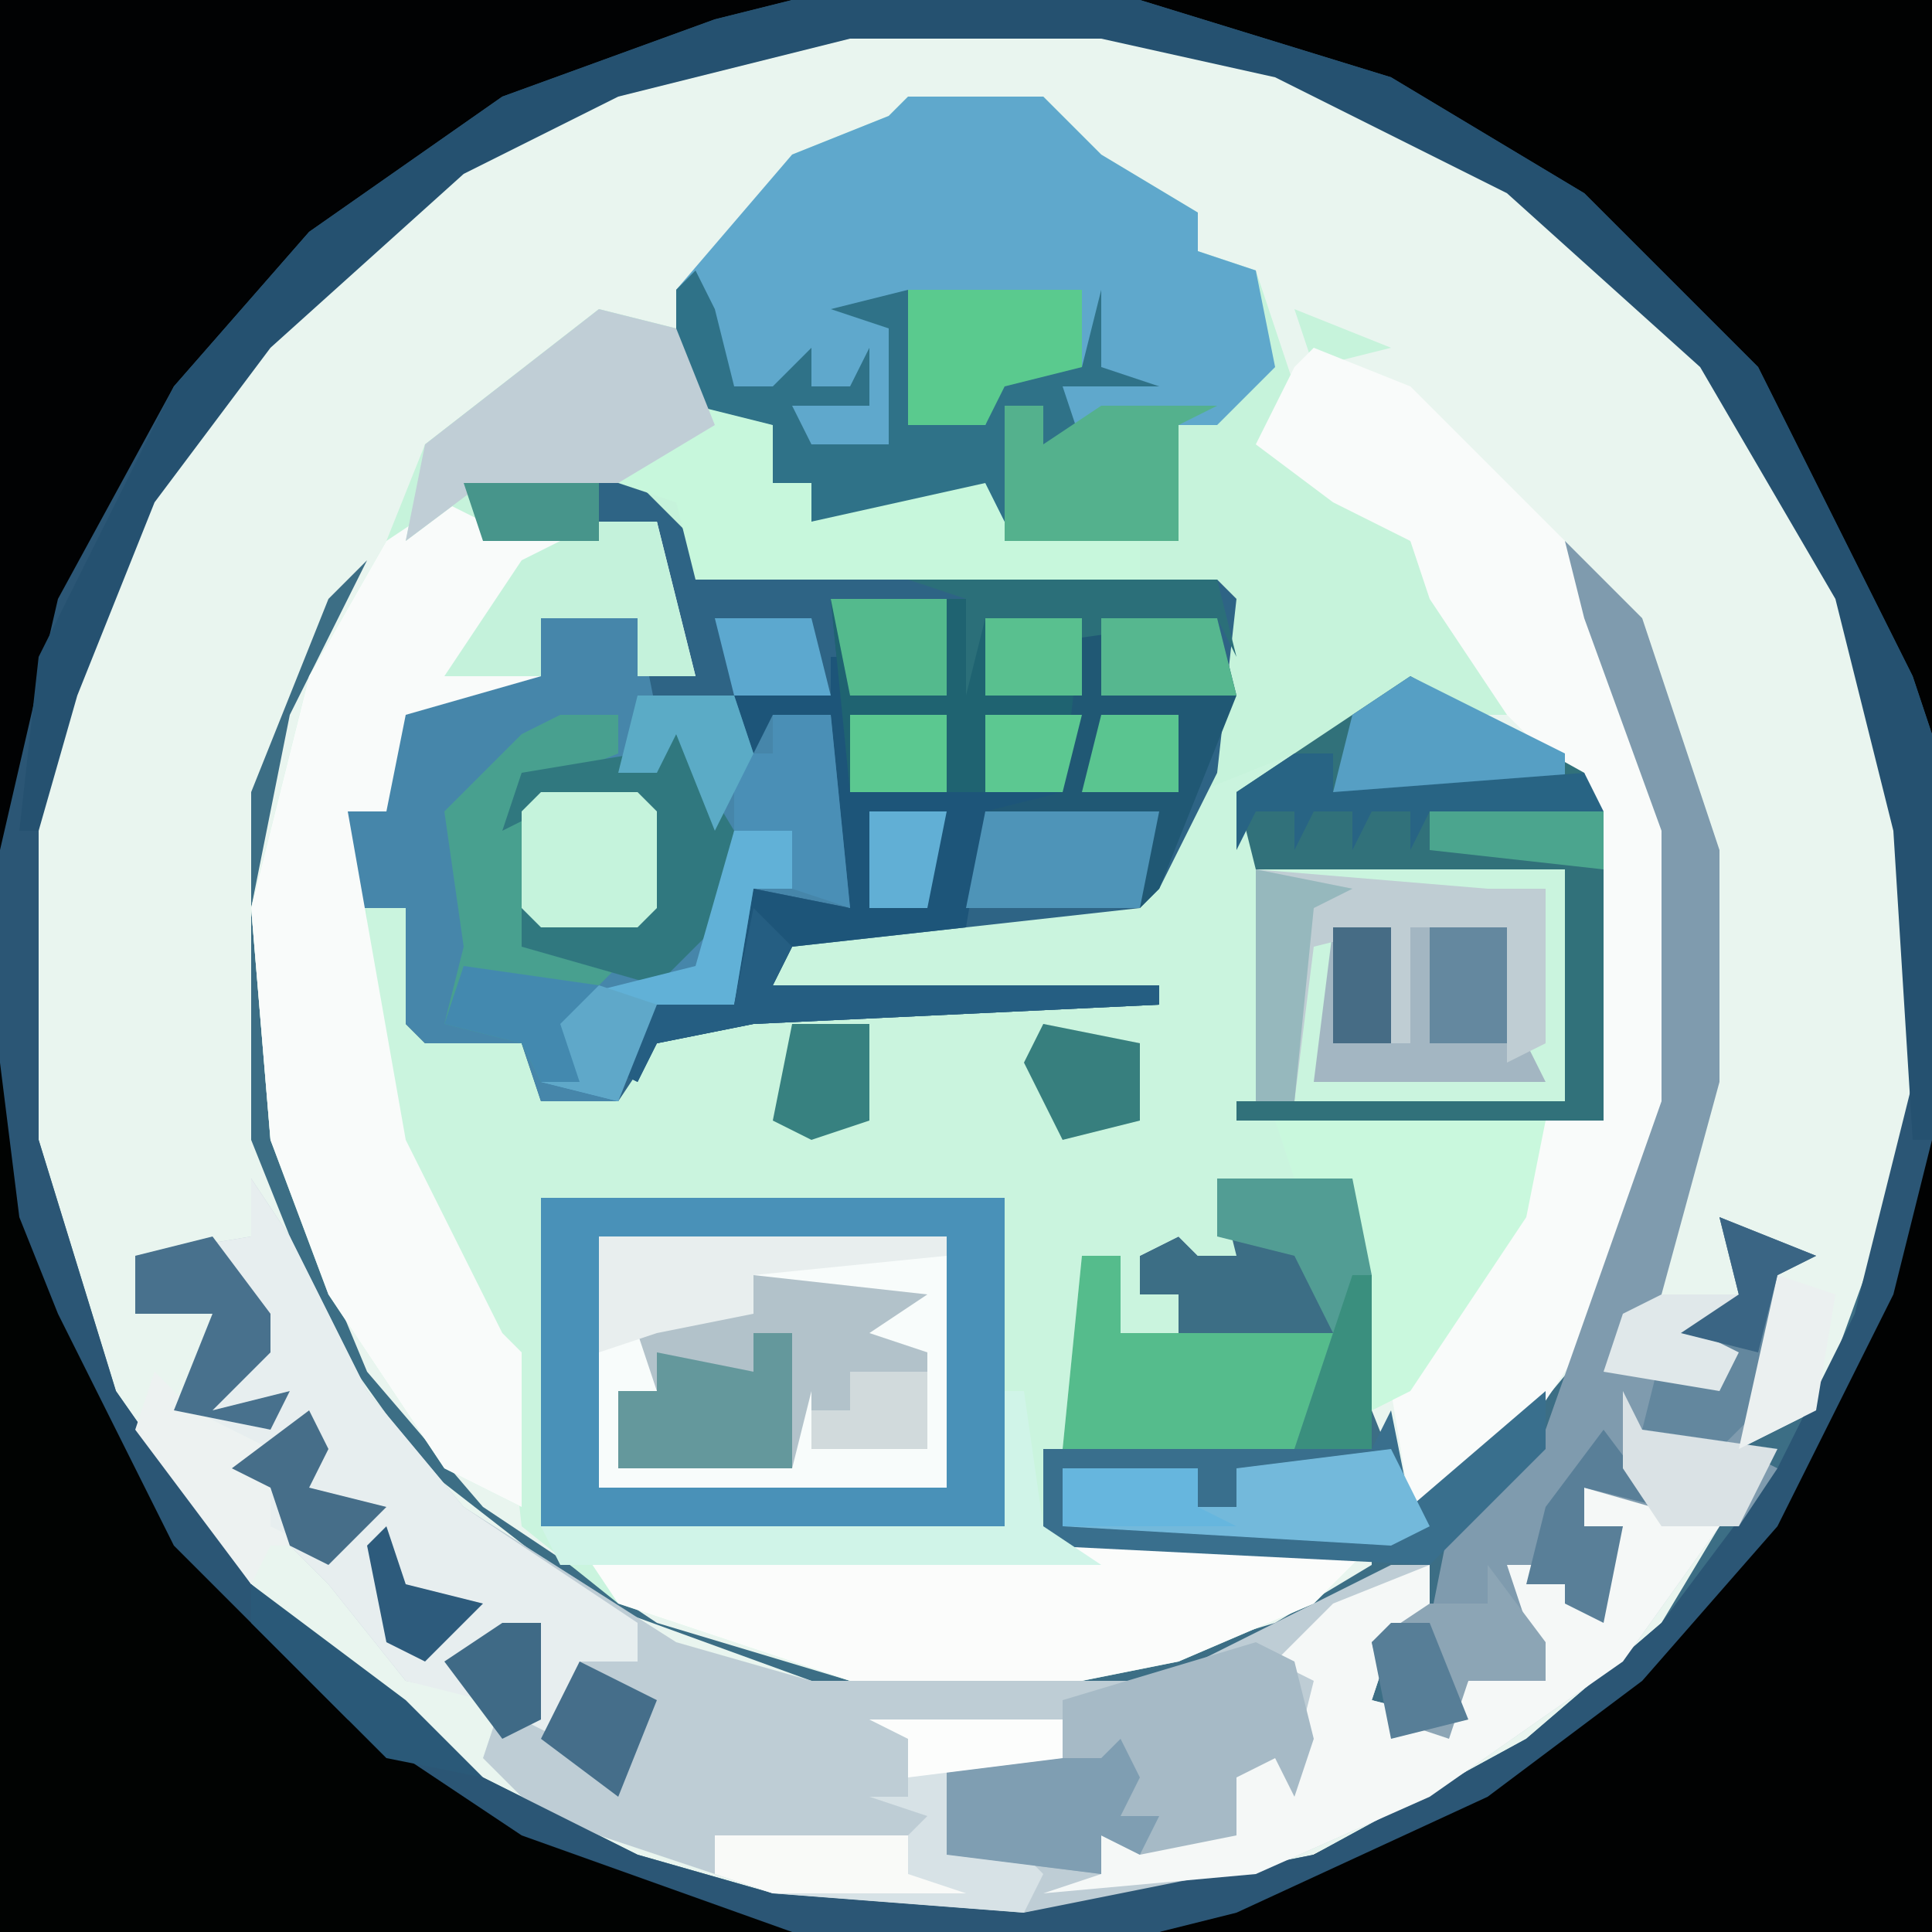 <?xml version="1.0" encoding="UTF-8"?>
<svg version="1.1" xmlns="http://www.w3.org/2000/svg" width="100" height="100">
<path d="M0,0 L100,0 L100,100 L0,100 Z " fill="#E9F5EF" transform="translate(0,0)"/>
<path d="M0,0 L100,0 L100,100 L0,100 Z M44,1 L32,4 L24,8 L14,17 L8,24 L3,36 L2,40 L2,59 L6,72 L13,82 L23,91 L33,96 L40,98 L53,99 L68,96 L79,90 L86,84 L89,79 L82,77 L82,79 L84,79 L83,81 L78,81 L80,87 L76,87 L74,89 L71,88 L72,85 L74,84 L74,81 L69,83 L60,87 L42,87 L31,83 L22,76 L17,69 L13,59 L13,41 L17,31 L19,29 L15,37 L13,47 L14,59 L19,71 L25,78 L34,84 L44,87 L56,87 L66,84 L71,81 L71,80 L54,80 L56,71 L56,65 L58,65 L58,69 L61,69 L61,67 L59,67 L59,65 L61,64 L62,65 L64,64 L63,61 L70,61 L71,73 L73,78 L77,76 L82,70 L86,61 L87,57 L87,43 L83,32 L83,31 L86,36 L88,44 L88,56 L85,65 L86,68 L90,67 L90,64 L92,66 L90,75 L94,73 L98,62 L99,56 L99,43 L96,31 L89,19 L82,12 L71,5 L62,2 L57,1 Z M74,80 Z " fill="#3C6E85" transform="translate(0,0)"/>
<path d="M0,0 L7,0 L10,3 L15,6 L15,8 L18,9 L20,15 L19,18 L26,23 L32,32 L29,32 L26,31 L17,37 L15,37 L12,42 L-6,44 L-7,46 L13,46 L13,47 L-8,48 L-13,49 L-15,52 L-19,52 L-20,49 L-25,49 L-26,48 L-26,42 L-28,42 L-26,54 L-21,64 L-20,65 L-20,73 L-24,71 L-30,62 L-33,54 L-34,42 L-31,30 L-27,23 L-25,18 L-16,11 L-12,12 L-10,8 L-6,3 L-1,1 Z M20,11 L25,13 L21,14 Z " fill="#C6F3DB" transform="translate(47,5)"/>
<path d="M0,0 L9,5 L10,10 L10,23 L7,23 L6,28 L0,37 L-2,38 L-3,26 L-10,26 L-9,30 L-11,30 L-12,29 L-14,30 L-14,32 L-12,32 L-12,34 L-15,34 L-15,30 L-17,30 L-18,40 L-19,45 L-2,45 L-5,48 L-12,51 L-17,52 L-29,52 L-41,48 L-46,44 L-47,35 L-52,27 L-54,20 L-54,12 L-52,12 L-51,18 L-46,18 L-45,22 L-41,21 L-39,18 L-34,17 L-32,13 L-14,11 L-11,6 L-6,4 Z " fill="#CAF4DE" transform="translate(73,35)"/>
<path d="M0,0 L7,0 L11,4 L11,6 L38,6 L39,7 L38,16 L35,22 L34,23 L16,25 L15,27 L35,27 L35,28 L14,29 L9,30 L7,33 L3,33 L2,30 L-3,30 L-4,29 L-4,23 L-7,23 L-7,18 L-5,17 L-4,12 L-3,11 L3,11 L3,8 L8,8 L10,11 L9,3 L0,4 Z " fill="#2E6485" transform="translate(25,24)"/>
<path d="M0,0 L2,3 L6,11 L11,17 L22,24 L29,26 L47,26 L59,20 L61,20 L61,23 L59,24 L58,27 L62,28 L63,26 L67,26 L65,20 L70,20 L71,18 L69,18 L69,16 L76,18 L71,25 L61,32 L52,36 L40,38 L27,37 L15,33 L12,30 L13,27 L8,26 L4,21 L1,18 L1,16 L-1,15 L0,14 L-4,12 L-2,7 L-6,7 L-6,4 L0,3 Z M61,19 Z " fill="#BECDD5" transform="translate(13,61)"/>
<path d="M0,0 L1,0 L3,10 L7,20 L13,28 L20,35 L34,42 L41,44 L41,45 L0,45 Z " fill="#010302" transform="translate(0,55)"/>
<path d="M0,0 L41,0 L37,2 L24,7 L13,16 L7,25 L3,34 L1,44 L0,44 Z " fill="#010203" transform="translate(0,0)"/>
<path d="M0,0 L1,0 L1,41 L-39,41 L-35,39 L-19,31 L-12,25 L-5,15 L-1,6 Z " fill="#010202" transform="translate(99,59)"/>
<path d="M0,0 L7,0 L10,3 L15,6 L15,8 L18,9 L19,14 L16,17 L14,17 L14,23 L5,23 L4,20 L-5,22 L-5,20 L-7,20 L-7,17 L-11,16 L-12,15 L-12,10 L-6,3 L-1,1 Z " fill="#5FA8CC" transform="translate(47,5)"/>
<path d="M0,0 L41,0 L41,38 L39,35 L31,19 L22,10 L8,3 L0,1 Z " fill="#010202" transform="translate(59,0)"/>
<path d="M0,0 L18,0 L31,4 L41,10 L50,19 L58,35 L59,38 L59,59 L57,67 L51,79 L44,87 L36,93 L23,99 L19,100 L0,100 L-14,95 L-23,89 L-32,80 L-38,68 L-40,63 L-41,55 L-41,44 L-38,31 L-32,20 L-25,12 L-15,5 L-4,1 Z M3,1 L-9,4 L-17,8 L-27,17 L-33,24 L-38,36 L-39,40 L-39,59 L-35,72 L-28,82 L-18,91 L-8,96 L-1,98 L12,99 L27,96 L38,90 L45,84 L51,76 L55,68 L58,56 L58,43 L55,31 L48,19 L41,12 L30,5 L21,2 L16,1 Z " fill="#2B5675" transform="translate(41,0)"/>
<path d="M0,0 L5,0 L6,5 L10,4 L15,5 L16,15 L11,14 L10,20 L5,21 L4,25 L0,25 L-1,22 L-6,22 L-7,21 L-7,15 L-10,15 L-10,10 L-8,9 L-7,4 L-6,3 L0,3 Z " fill="#4686AA" transform="translate(28,32)"/>
<path d="M0,0 L5,2 L13,10 L18,21 L19,25 L19,39 L15,50 L11,56 L7,60 L5,60 L4,54 L10,45 L12,40 L14,39 L14,23 L10,19 L6,13 L5,10 L1,8 L-3,5 L-1,1 Z " fill="#F9FBFA" transform="translate(68,18)"/>
<path d="M0,0 L2,1 L11,1 L13,9 L10,9 L10,6 L5,6 L5,9 L-2,11 L-3,16 L-5,16 L-2,33 L3,43 L4,44 L4,52 L0,50 L-6,41 L-9,33 L-10,21 L-7,9 L-3,2 Z " fill="#F9FBFA" transform="translate(23,26)"/>
<path d="M0,0 L4,4 L7,13 L8,16 L8,28 L5,39 L9,39 L8,35 L13,37 L11,38 L10,45 L9,47 L11,48 L9,51 L3,50 L1,49 L1,51 L3,51 L2,56 L0,55 L0,54 L-2,55 L-1,59 L-5,59 L-6,62 L-9,61 L-10,57 L-7,56 L-6,51 L-1,46 L5,29 L5,15 L1,4 Z " fill="#7F9BAE" transform="translate(81,28)"/>
<path d="M0,0 L18,0 L18,13 L0,13 Z " fill="#F8FCFB" transform="translate(31,64)"/>
<path d="M0,0 L7,0 L8,1 L20,1 L21,5 L17,15 L16,16 L7,16 L8,11 L6,10 L1,10 Z " fill="#205874" transform="translate(43,31)"/>
<path d="M0,0 L18,0 L31,4 L41,10 L50,19 L58,35 L59,38 L59,59 L58,59 L57,43 L54,31 L47,19 L37,10 L25,4 L16,2 L3,2 L-9,5 L-17,9 L-27,18 L-33,26 L-37,36 L-39,43 L-40,43 L-39,34 L-32,20 L-25,12 L-15,5 L-4,1 Z " fill="#255170" transform="translate(41,0)"/>
<path d="M0,0 L2,3 L6,11 L11,17 L20,23 L20,25 L17,25 L16,29 L14,28 L15,23 L11,25 L12,27 L8,26 L4,21 L1,18 L1,16 L-1,15 L0,14 L-4,12 L-2,7 L-6,7 L-6,4 L0,3 Z " fill="#E7EEEF" transform="translate(13,61)"/>
<path d="M0,0 L41,0 L38,3 L31,6 L26,7 L14,7 L2,3 Z " fill="#FBFCFB" transform="translate(30,80)"/>
<path d="M0,0 L4,1 L6,5 L9,6 L9,9 L11,9 L11,11 L15,9 L20,9 L21,11 L28,12 L28,14 L5,14 L4,10 L1,9 L-6,9 L-10,12 L-9,7 Z " fill="#C7F7DC" transform="translate(31,16)"/>
<path d="M0,0 L24,0 L24,17 L0,17 Z M3,2 L3,15 L21,15 L21,2 Z " fill="#4991B8" transform="translate(28,62)"/>
<path d="M0,0 L7,2 L2,9 L-8,16 L-17,20 L-28,21 L-25,20 L-25,18 L-18,17 L-20,13 L-15,14 L-14,10 L-16,9 L-13,6 L-8,4 L-8,7 L-10,8 L-11,11 L-7,12 L-6,10 L-2,10 L-4,4 L1,4 L2,2 L0,2 Z M-8,3 Z " fill="#F5F8F7" transform="translate(82,77)"/>
<path d="M0,0 L9,5 L10,10 L10,23 L-9,23 L-9,22 L8,22 L8,10 L-8,10 L-9,6 Z " fill="#31717A" transform="translate(73,35)"/>
<path d="M0,0 L2,1 L3,5 L2,8 L1,6 L-1,7 L-1,10 L-6,11 L-8,10 L-8,12 L-16,11 L-16,6 L-10,6 L-10,3 Z M-14,12 L-11,13 Z " fill="#A6BAC6" transform="translate(65,85)"/>
<path d="M0,0 L3,0 L3,2 L-2,4 L-1,4 L4,4 L5,5 L5,10 L4,11 L-1,11 L4,12 L0,16 L1,19 L-1,19 L-2,17 L-6,16 L-5,12 L-6,5 L-2,1 Z " fill="#48A08F" transform="translate(29,37)"/>
<path d="M0,0 L1,0 L1,7 L7,6 L12,7 L8,8 L7,14 L-2,15 L-3,17 L17,17 L17,18 L-4,19 L-9,20 L-10,22 L-12,21 L-10,18 L-5,18 L-4,12 L1,13 L0,3 L-3,3 L-4,5 L-5,2 L0,2 Z " fill="#1D5579" transform="translate(43,34)"/>
<path d="M0,0 L0,3 L-6,9 L-26,8 L-26,3 L-9,3 L-8,1 L-7,6 Z " fill="#396F8D" transform="translate(80,72)"/>
<path d="M0,0 L9,1 L6,3 L9,4 L9,9 L3,9 L3,6 L2,10 L-7,10 L-7,6 L-5,6 L-6,3 L-3,1 L0,2 Z " fill="#B2C2CA" transform="translate(39,66)"/>
<path d="M0,0 L7,0 L8,1 L13,1 L12,10 L1,10 Z " fill="#1F6371" transform="translate(43,31)"/>
<path d="M0,0 L14,0 L13,5 L7,14 L5,15 L4,3 L1,3 Z " fill="#C9F8DD" transform="translate(66,58)"/>
<path d="M0,0 L1,2 L2,6 L4,6 L6,4 L6,6 L8,6 L9,4 L9,7 L5,7 L6,9 L10,9 L10,3 L7,2 L11,1 L11,8 L15,8 L16,5 L20,5 L21,1 L21,5 L24,6 L19,6 L20,9 L18,9 L18,7 L16,7 L16,13 L15,11 L6,13 L6,11 L4,11 L4,8 L0,7 L-1,6 L-1,1 Z " fill="#2F7288" transform="translate(36,14)"/>
<path d="M0,0 L4,1 L6,6 L1,9 L-6,9 L-10,12 L-9,7 Z " fill="#C0CED6" transform="translate(31,16)"/>
<path d="M0,0 L2,0 L2,4 L14,4 L13,8 L11,10 L-1,10 Z " fill="#55BC8C" transform="translate(56,65)"/>
<path d="M0,0 L10,0 L10,2 L4,2 L4,7 L7,6 L9,8 L8,10 L-5,9 L-8,8 L-8,6 L2,6 L3,5 L0,4 L2,4 L2,1 Z " fill="#D7E2E6" transform="translate(45,89)"/>
<path d="M0,0 L9,0 L10,6 L11,8 L-1,8 Z " fill="#A3B6C2" transform="translate(69,48)"/>
<path d="M0,0 L2,0 L5,5 L4,10 L1,13 L-6,11 L-6,8 L-5,9 L0,9 L0,4 L-5,4 L-7,5 L-6,2 L0,1 Z " fill="#30787F" transform="translate(33,38)"/>
<path d="M0,0 L2,0 L2,2 L5,0 L11,0 L9,1 L9,7 L0,7 Z " fill="#54B18D" transform="translate(52,21)"/>
<path d="M0,0 L12,1 L15,1 L15,9 L13,10 L13,3 L8,3 L8,9 L7,9 L7,3 L3,4 L2,12 L0,12 Z " fill="#BFCDD3" transform="translate(65,45)"/>
<path d="M0,0 L3,0 L5,8 L2,8 L2,5 L-3,5 L-3,8 L-8,8 L-4,2 Z " fill="#C4F2DB" transform="translate(31,27)"/>
<path d="M0,0 L2,4 L0,5 L-17,4 L-17,1 L-10,1 L-10,3 L-8,3 L-8,1 Z " fill="#73B9DB" transform="translate(72,75)"/>
<path d="M0,0 L1,2 L0,4 L2,4 L1,6 L-1,5 L-1,7 L-9,6 L-9,1 L-1,1 Z M-7,7 L-4,8 Z " fill="#7F9EB2" transform="translate(58,90)"/>
<path d="M0,0 L2,0 L2,7 L-7,7 L-7,3 L-5,3 L-5,1 L0,2 Z " fill="#64989C" transform="translate(39,69)"/>
<path d="M0,0 L9,0 L9,4 L5,5 L4,7 L0,7 Z " fill="#5ACA8E" transform="translate(47,15)"/>
<path d="M0,0 L1,0 L2,7 L5,9 L-23,9 L-24,7 L0,7 Z " fill="#D0F4E8" transform="translate(52,72)"/>
<path d="M0,0 L18,0 L18,1 L8,2 L8,4 L3,5 L0,6 Z " fill="#E8EEEE" transform="translate(31,64)"/>
<path d="M0,0 L7,0 L8,5 L8,14 L4,14 L5,11 L6,8 L4,4 L0,3 Z " fill="#529D94" transform="translate(63,61)"/>
<path d="M0,0 L8,4 L8,6 L-4,6 L-3,2 Z " fill="#569FC4" transform="translate(73,35)"/>
<path d="M0,0 L5,0 L6,1 L6,6 L5,7 L0,7 L-1,6 L-1,1 Z " fill="#C5F3DC" transform="translate(28,41)"/>
<path d="M0,0 L3,0 L3,3 L1,3 L0,9 L-5,10 L-6,14 L-10,13 L-10,9 L-2,7 Z " fill="#61B1D7" transform="translate(38,43)"/>
<path d="M0,0 L9,0 L8,5 L-1,5 Z " fill="#4E94B8" transform="translate(51,42)"/>
<path d="M0,0 L2,2 L1,4 L21,4 L21,5 L0,6 L-5,7 L-6,9 L-8,8 L-6,5 L-1,5 Z " fill="#255E82" transform="translate(39,47)"/>
<path d="M0,0 L3,4 L3,6 L-1,6 L-2,9 L-5,8 L-6,4 L-3,2 L0,2 Z " fill="#8CA5B5" transform="translate(77,81)"/>
<path d="M0,0 L5,2 L3,3 L2,10 L-1,13 L-4,11 L-3,7 L0,8 L-1,7 L-2,5 L1,4 Z " fill="#63879E" transform="translate(89,63)"/>
<path d="M0,0 L3,0 L4,10 L1,9 L1,6 L-2,6 L-2,2 L0,2 Z " fill="#4A8FB6" transform="translate(40,37)"/>
<path d="M0,0 L16,0 L17,4 L16,2 L9,3 L4,2 L3,6 L3,1 Z " fill="#2B6F79" transform="translate(47,30)"/>
<path d="M0,0 L2,2 L6,4 L6,8 L8,9 L6,9 L5,11 L-1,3 Z " fill="#EDF2F1" transform="translate(8,71)"/>
<path d="M0,0 L2,0 L2,2 L15,1 L16,3 L7,3 L6,5 L6,3 L4,3 L3,5 L3,3 L1,3 L0,5 L0,3 L-2,3 L-3,5 L-3,2 Z " fill="#286484" transform="translate(67,39)"/>
<path d="M0,0 L3,4 L3,6 L0,9 L4,8 L3,10 L-2,9 L0,4 L-4,4 L-4,1 Z " fill="#48718D" transform="translate(11,64)"/>
<path d="M0,0 L3,4 L-1,3 L-1,5 L1,5 L0,10 L-2,9 L-2,8 L-4,8 L-3,4 Z " fill="#597F98" transform="translate(83,74)"/>
<path d="M0,0 L5,1 L3,2 L2,12 L0,12 Z " fill="#96B8BD" transform="translate(65,45)"/>
<path d="M0,0 L5,1 L5,5 L1,6 L-1,2 Z " fill="#377F7E" transform="translate(54,53)"/>
<path d="M0,0 L6,0 L6,5 L1,5 Z " fill="#54BA8D" transform="translate(43,31)"/>
<path d="M0,0 L10,0 L10,2 L13,3 L3,3 L0,2 Z " fill="#F9FAF8" transform="translate(37,95)"/>
<path d="M0,0 L1,2 L8,3 L6,7 L2,7 L0,4 Z " fill="#DAE2E5" transform="translate(84,72)"/>
<path d="M0,0 L1,2 L0,4 L4,5 L1,8 L-1,7 L-2,4 L-4,3 Z " fill="#466E89" transform="translate(16,73)"/>
<path d="M0,0 L3,1 L2,7 L-2,9 Z " fill="#EBF0F0" transform="translate(92,66)"/>
<path d="M0,0 L4,0 L4,5 L1,6 L-1,5 Z " fill="#378180" transform="translate(41,53)"/>
<path d="M0,0 L6,0 L7,4 L0,4 Z " fill="#56B78F" transform="translate(57,32)"/>
<path d="M0,0 L4,0 L4,6 L0,6 Z " fill="#64889F" transform="translate(74,48)"/>
<path d="M0,0 L5,0 L6,3 L4,7 L2,2 L1,4 L-1,4 Z " fill="#5BABC6" transform="translate(33,36)"/>
<path d="M0,0 L8,6 L12,10 L7,9 L0,2 Z " fill="#2A5978" transform="translate(13,82)"/>
<path d="M0,0 L7,0 L7,2 L9,3 L0,3 Z " fill="#66B6DE" transform="translate(55,76)"/>
<path d="M0,0 L9,0 L9,3 L0,2 Z " fill="#4BA58E" transform="translate(74,42)"/>
<path d="M0,0 L4,2 L2,7 L-2,4 Z " fill="#456E8A" transform="translate(30,86)"/>
<path d="M0,0 L5,0 L6,4 L1,4 Z " fill="#5CA8CF" transform="translate(37,32)"/>
<path d="M0,0 L10,0 L10,2 L2,3 L2,1 Z " fill="#FCFDFC" transform="translate(45,89)"/>
<path d="M0,0 L5,0 L2,2 L4,3 L3,5 L-3,4 L-2,1 Z " fill="#E0E8EA" transform="translate(86,67)"/>
<path d="M0,0 Z M-3,1 L0,2 L-2,7 L-6,6 L-6,2 Z " fill="#5FA8C9" transform="translate(34,50)"/>
<path d="M0,0 L7,1 L5,3 L6,6 L4,6 L3,4 L-1,3 Z " fill="#4389AF" transform="translate(24,50)"/>
<path d="M0,0 L5,0 L5,4 L0,4 Z " fill="#5BC890" transform="translate(44,37)"/>
<path d="M0,0 L5,0 L5,4 L0,4 Z " fill="#59C08F" transform="translate(51,32)"/>
<path d="M0,0 L7,0 L7,3 L1,3 Z " fill="#47958B" transform="translate(24,25)"/>
<path d="M0,0 L2,0 L4,5 L0,6 L-1,1 Z " fill="#577E97" transform="translate(72,84)"/>
<path d="M0,0 L1,0 L1,9 L-3,9 L-2,6 L-1,3 Z " fill="#3A8F7E" transform="translate(70,66)"/>
<path d="M0,0 L5,2 L3,3 L2,7 L-2,6 L1,4 Z " fill="#3A6584" transform="translate(89,63)"/>
<path d="M0,0 L4,0 L3,5 L0,5 Z " fill="#61AFD5" transform="translate(45,42)"/>
<path d="M0,0 L1,3 L5,4 L2,7 L0,6 L-1,1 Z " fill="#2D5B7C" transform="translate(20,79)"/>
<path d="M0,0 L4,0 L4,4 L-2,4 L-2,2 L0,2 Z " fill="#D1DADC" transform="translate(44,71)"/>
<path d="M0,0 L3,0 L3,6 L0,6 Z " fill="#466C85" transform="translate(69,48)"/>
<path d="M0,0 L4,0 L4,4 L-1,4 Z " fill="#5AC590" transform="translate(57,37)"/>
<path d="M0,0 L2,0 L2,5 L0,6 L-3,2 Z " fill="#3F6A86" transform="translate(26,84)"/>
<path d="M0,0 L5,0 L4,4 L0,4 Z " fill="#5CC891" transform="translate(51,37)"/>
</svg>
